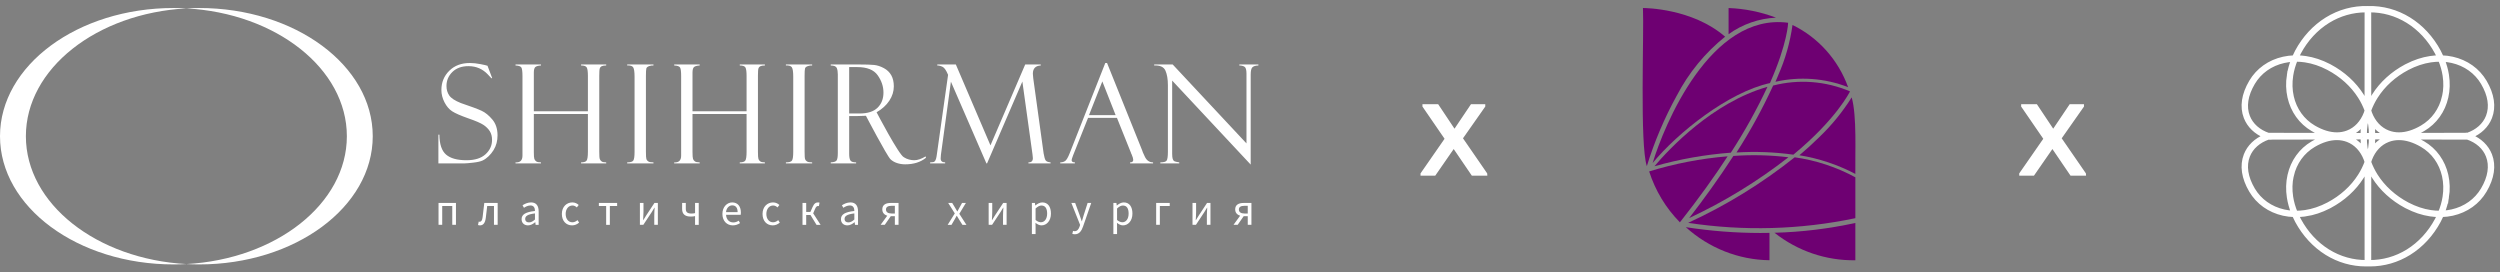 <?xml version="1.0" encoding="UTF-8"?> <svg xmlns="http://www.w3.org/2000/svg" width="312" height="34" viewBox="0 0 312 34" fill="none"><rect x="0" y="0" width="312" height="34" fill="#808080" stroke="none"/><path d="M3.23 17C3.23 8.565 12.069 1.654 23.279 1.044C22.746 1.015 22.208 1 21.665 1C9.699 1 0 8.163 0 17C0 25.836 9.699 33 21.665 33C22.208 33 22.746 32.985 23.279 32.956C12.069 32.345 3.23 25.435 3.23 17Z" fill="white"></path><path d="M54.728 25.328H56.903V28.059H56.443V25.705H55.188V28.059H54.728V25.328ZM59.657 28.081L59.743 27.656C59.78 27.667 59.818 27.678 59.867 27.678C60.058 27.678 60.182 27.503 60.23 27.101C60.302 26.51 60.37 25.921 60.439 25.328H62.108V28.059H61.648V25.705H60.804C60.745 26.207 60.686 26.714 60.623 27.216C60.545 27.824 60.304 28.127 59.904 28.127C59.803 28.127 59.733 28.111 59.657 28.081ZM66.764 27.393V26.634C65.853 26.744 65.545 26.969 65.545 27.318C65.545 27.628 65.755 27.754 66.022 27.754C66.284 27.754 66.501 27.626 66.764 27.393ZM65.095 27.35C65.095 26.755 65.606 26.458 66.764 26.331C66.763 25.98 66.647 25.641 66.203 25.641C65.889 25.641 65.606 25.791 65.392 25.934L65.213 25.618C65.463 25.452 65.844 25.261 66.28 25.261C66.944 25.261 67.224 25.704 67.224 26.384V28.06H66.844L66.805 27.733H66.79C66.531 27.949 66.228 28.127 65.891 28.127C65.436 28.127 65.095 27.843 65.095 27.35ZM70.12 26.697C70.12 25.786 70.732 25.261 71.427 25.261C71.784 25.261 72.031 25.409 72.223 25.581L71.987 25.887C71.829 25.743 71.662 25.646 71.448 25.646C70.956 25.646 70.595 26.071 70.595 26.697C70.595 27.323 70.936 27.742 71.436 27.742C71.684 27.742 71.904 27.621 72.074 27.47L72.273 27.78C72.029 27.999 71.721 28.127 71.395 28.127C70.671 28.127 70.12 27.602 70.12 26.697ZM75.648 25.705H74.738V25.328H77.018V25.705H76.108V28.06H75.648V25.705ZM79.86 25.328H80.307V26.464C80.307 26.753 80.284 27.12 80.264 27.472H80.285C80.386 27.303 80.546 27.054 80.645 26.888L81.674 25.328H82.101V28.059H81.653V26.924C81.653 26.634 81.676 26.269 81.698 25.916H81.676C81.574 26.084 81.416 26.335 81.317 26.5L80.287 28.059H79.86V25.328ZM86.743 26.971C86.552 27.009 86.454 27.028 86.209 27.028C85.525 27.028 85.128 26.755 85.128 26.076V25.328H85.588V26.076C85.588 26.481 85.806 26.651 86.302 26.651C86.466 26.651 86.587 26.633 86.743 26.598V25.328H87.203V28.06H86.743V26.971ZM92.056 26.474C92.056 25.926 91.811 25.629 91.386 25.629C91.004 25.629 90.663 25.937 90.606 26.474H92.056ZM90.156 26.697C90.156 25.808 90.752 25.261 91.377 25.261C92.071 25.261 92.463 25.761 92.463 26.542C92.463 26.64 92.455 26.738 92.441 26.805H90.611C90.643 27.384 90.996 27.759 91.513 27.759C91.775 27.759 91.989 27.674 92.19 27.54L92.355 27.843C92.116 28 91.827 28.127 91.457 28.127C90.732 28.127 90.156 27.595 90.156 26.697ZM95.165 26.697C95.165 25.786 95.778 25.261 96.473 25.261C96.83 25.261 97.077 25.409 97.269 25.581L97.033 25.887C96.875 25.743 96.707 25.646 96.494 25.646C96.002 25.646 95.64 26.071 95.64 26.697C95.64 27.323 95.982 27.742 96.481 27.742C96.73 27.742 96.95 27.621 97.12 27.47L97.319 27.78C97.075 27.999 96.766 28.127 96.44 28.127C95.717 28.127 95.165 27.602 95.165 26.697ZM101.049 26.651L101.405 25.845C101.615 25.366 101.824 25.261 102.119 25.261C102.176 25.261 102.237 25.272 102.28 25.291L102.198 25.724C102.169 25.713 102.139 25.708 102.108 25.709C101.966 25.709 101.853 25.761 101.715 26.084L101.44 26.728L101.049 26.651ZM100.153 25.328H100.613V26.452H101.376L102.409 28.06H101.902L101.146 26.828H100.613V28.06H100.153V25.328ZM106.622 27.393V26.634C105.711 26.744 105.403 26.969 105.403 27.318C105.403 27.628 105.613 27.754 105.879 27.754C106.142 27.754 106.359 27.626 106.622 27.393ZM104.952 27.35C104.952 26.755 105.464 26.458 106.622 26.331C106.621 25.98 106.505 25.641 106.061 25.641C105.747 25.641 105.464 25.791 105.25 25.934L105.07 25.618C105.321 25.452 105.702 25.261 106.138 25.261C106.802 25.261 107.082 25.704 107.082 26.384V28.06H106.702L106.663 27.733H106.648C106.389 27.949 106.087 28.127 105.749 28.127C105.294 28.127 104.952 27.843 104.952 27.35ZM111.678 26.645V25.686H111.253C110.827 25.686 110.57 25.826 110.57 26.148C110.57 26.469 110.827 26.645 111.253 26.645H111.678ZM111.678 26.982H111.175C110.64 26.982 110.109 26.741 110.109 26.138C110.109 25.536 110.568 25.328 111.176 25.328H112.138V28.059H111.678V26.982ZM110.857 26.743L111.239 26.88L110.42 28.059H109.9L110.857 26.743ZM119.157 26.634L118.335 25.328H118.834L119.197 25.928C119.281 26.078 119.373 26.232 119.464 26.383H119.486C119.568 26.232 119.649 26.078 119.732 25.928L120.064 25.328H120.543L119.721 26.683L120.609 28.06H120.111L119.71 27.425C119.616 27.259 119.517 27.095 119.414 26.934H119.392C119.299 27.092 119.21 27.258 119.117 27.425L118.748 28.06H118.269L119.157 26.634ZM123.384 25.328H123.832V26.464C123.832 26.753 123.808 27.12 123.788 27.472H123.809C123.911 27.303 124.07 27.054 124.17 26.888L125.197 25.328H125.625V28.059H125.177V26.924C125.177 26.634 125.2 26.269 125.222 25.916H125.199C125.098 26.084 124.94 26.335 124.841 26.5L123.811 28.059H123.384V25.328ZM130.683 26.656C130.683 26.054 130.478 25.649 129.967 25.649C129.736 25.649 129.504 25.776 129.24 26.022V27.454C129.486 27.662 129.722 27.738 129.902 27.738C130.351 27.738 130.683 27.331 130.683 26.656ZM128.78 25.328H129.16L129.199 25.643H129.214C129.46 25.438 129.766 25.261 130.08 25.261C130.783 25.261 131.158 25.808 131.158 26.652C131.158 27.583 130.602 28.127 129.981 28.127C129.732 28.127 129.477 28.011 129.227 27.81L129.24 28.287V29.212H128.78V25.328ZM133.825 29.18L133.915 28.812C133.969 28.83 134.052 28.853 134.122 28.853C134.429 28.853 134.623 28.606 134.735 28.266L134.796 28.065L133.706 25.328H134.18L134.735 26.84C134.82 27.078 134.911 27.357 135 27.61H135.022C135.099 27.361 135.176 27.081 135.25 26.84L135.735 25.328H136.186L135.161 28.284C134.97 28.826 134.689 29.236 134.144 29.236C134.017 29.236 133.912 29.214 133.825 29.18ZM140.852 26.656C140.852 26.054 140.648 25.649 140.136 25.649C139.906 25.649 139.673 25.776 139.409 26.022V27.454C139.656 27.662 139.891 27.738 140.071 27.738C140.521 27.738 140.852 27.331 140.852 26.656ZM138.949 25.328H139.329L139.368 25.643H139.383C139.629 25.438 139.935 25.261 140.25 25.261C140.952 25.261 141.327 25.808 141.327 26.652C141.327 27.583 140.771 28.127 140.151 28.127C139.901 28.127 139.646 28.011 139.397 27.81L139.409 28.287V29.212H138.949V25.328ZM144.289 25.328H145.983V25.705H144.749V28.059H144.289V25.328ZM148.825 25.328H149.273V26.464C149.273 26.753 149.249 27.12 149.229 27.472H149.25C149.352 27.303 149.511 27.054 149.611 26.888L150.639 25.328H151.066V28.059H150.618V26.924C150.618 26.634 150.642 26.269 150.663 25.916H150.64C150.539 26.084 150.381 26.335 150.282 26.5L149.252 28.059H148.825V25.328ZM155.719 26.645V25.686H155.294C154.868 25.686 154.611 25.826 154.611 26.148C154.611 26.469 154.868 26.645 155.294 26.645H155.719ZM155.719 26.982H155.216C154.682 26.982 154.15 26.741 154.15 26.138C154.15 25.536 154.609 25.328 155.217 25.328H156.179V28.059H155.719V26.982ZM154.899 26.743L155.281 26.88L154.462 28.059H153.941L154.899 26.743ZM60.841 8.206L61.425 9.748L61.325 9.765C61.325 9.759 61.171 9.594 60.862 9.27C60.562 8.952 60.202 8.697 59.803 8.52C59.405 8.344 58.956 8.256 58.456 8.256C57.616 8.256 56.95 8.498 56.458 8.981C55.966 9.464 55.72 10.047 55.72 10.729C55.72 11.181 55.835 11.576 56.066 11.914C56.297 12.252 56.779 12.567 57.512 12.86C58.774 13.287 59.637 13.608 60.101 13.823C60.566 14.038 61.014 14.402 61.445 14.915C61.877 15.429 62.092 16.087 62.092 16.891C62.092 17.226 62.053 17.546 61.976 17.85C61.895 18.16 61.768 18.456 61.6 18.729C61.427 19.011 61.218 19.27 60.979 19.499C60.737 19.731 60.491 19.906 60.24 20.026C59.99 20.146 59.596 20.237 59.056 20.298C58.517 20.36 58.161 20.391 57.989 20.39H54.711V16.803H54.836C54.847 17.994 55.125 18.824 55.67 19.293C56.215 19.762 57.063 19.997 58.214 19.997C59.259 19.997 60.053 19.748 60.595 19.251C61.137 18.753 61.408 18.156 61.408 17.457C61.408 17.033 61.314 16.671 61.125 16.372C60.936 16.073 60.672 15.811 60.332 15.585C59.993 15.358 59.351 15.082 58.406 14.756C57.468 14.425 56.808 14.135 56.426 13.886C56.045 13.638 55.726 13.264 55.47 12.764C55.214 12.265 55.086 11.756 55.086 11.236C55.086 10.282 55.413 9.481 56.066 8.834C56.719 8.186 57.577 7.862 58.639 7.863C59.051 7.863 59.495 7.91 59.974 8.005C60.452 8.1 60.719 8.161 60.774 8.189C60.795 8.2 60.818 8.206 60.841 8.206ZM73.37 14.231H66.622V18.976C66.622 19.422 66.643 19.707 66.685 19.83C66.726 19.953 66.804 20.056 66.918 20.14C67.032 20.223 67.231 20.265 67.514 20.265V20.39H64.337V20.265C64.915 20.304 65.204 20.022 65.204 19.419V9.495C65.204 8.932 65.158 8.574 65.066 8.424C64.975 8.273 64.731 8.189 64.337 8.172V8.046H67.514V8.172C67.164 8.194 66.928 8.261 66.805 8.373C66.683 8.485 66.622 8.714 66.622 9.06V13.887H73.37V9.471C73.37 8.968 73.326 8.626 73.24 8.445C73.154 8.263 72.914 8.172 72.519 8.172V8.046H75.655V8.172C75.407 8.172 75.222 8.202 75.101 8.26C75.044 8.287 74.992 8.324 74.95 8.371C74.907 8.418 74.874 8.473 74.854 8.533C74.81 8.655 74.788 8.968 74.788 9.47V18.942C74.788 19.428 74.81 19.731 74.854 19.851C74.898 19.971 74.975 20.07 75.085 20.148C75.195 20.226 75.385 20.265 75.655 20.265V20.39H72.519V20.265C72.858 20.265 73.085 20.195 73.198 20.056C73.312 19.916 73.37 19.54 73.37 18.926V14.231ZM81.553 8.047V8.173C81.392 8.156 81.213 8.181 81.015 8.248C80.818 8.315 80.701 8.412 80.665 8.541C80.629 8.669 80.611 8.974 80.611 9.453V18.925C80.611 19.439 80.632 19.753 80.673 19.867C80.715 19.981 80.796 20.076 80.915 20.152C81.034 20.227 81.247 20.265 81.553 20.265V20.39H78.275V20.265C78.687 20.265 78.942 20.185 79.043 20.026C79.143 19.867 79.193 19.506 79.193 18.942V9.563C79.193 8.976 79.137 8.592 79.026 8.411C78.915 8.229 78.664 8.15 78.275 8.173V8.047H81.553ZM93.173 14.231H86.425V18.976C86.425 19.422 86.446 19.707 86.488 19.83C86.53 19.953 86.608 20.056 86.722 20.14C86.835 20.223 87.034 20.265 87.318 20.265V20.39H84.14V20.265C84.718 20.304 85.007 20.022 85.007 19.419V9.495C85.007 8.932 84.962 8.574 84.87 8.424C84.778 8.273 84.535 8.189 84.14 8.172V8.046H87.318V8.172C86.967 8.194 86.731 8.261 86.609 8.373C86.487 8.485 86.425 8.714 86.425 9.06V13.887H93.173V9.471C93.173 8.968 93.13 8.626 93.044 8.445C92.957 8.263 92.717 8.172 92.322 8.172V8.046H95.458V8.172C95.211 8.172 95.026 8.202 94.905 8.26C94.847 8.287 94.796 8.324 94.753 8.371C94.711 8.418 94.678 8.473 94.657 8.533C94.613 8.655 94.591 8.968 94.591 9.47V18.942C94.591 19.428 94.613 19.731 94.657 19.851C94.701 19.971 94.778 20.07 94.888 20.148C94.999 20.226 95.189 20.265 95.458 20.265V20.39H92.322V20.265C92.661 20.265 92.888 20.195 93.002 20.056C93.116 19.916 93.173 19.54 93.173 18.926V14.231ZM101.357 8.047V8.173C101.195 8.156 101.016 8.181 100.819 8.248C100.621 8.315 100.504 8.412 100.468 8.541C100.432 8.669 100.414 8.974 100.414 9.453V18.925C100.414 19.439 100.435 19.753 100.477 19.867C100.518 19.981 100.599 20.076 100.718 20.152C100.838 20.227 101.051 20.265 101.357 20.265V20.39H98.079V20.265C98.49 20.265 98.746 20.185 98.846 20.026C98.946 19.867 98.996 19.506 98.996 18.942V9.563C98.996 8.976 98.941 8.592 98.829 8.411C98.718 8.229 98.468 8.15 98.079 8.173V8.047H101.357ZM105.977 8.373V14.164H107.264C108.278 14.164 109.03 13.924 109.52 13.443C110.011 12.963 110.256 12.332 110.256 11.549C110.256 10.79 110.015 10.071 109.533 9.392C109.052 8.713 108.203 8.373 106.989 8.373H105.977ZM103.675 8.173V8.046H107.162C108.046 8.046 108.685 8.066 109.08 8.105C109.475 8.145 109.879 8.275 110.294 8.495C110.708 8.716 111.021 9.015 111.232 9.393C111.444 9.77 111.549 10.233 111.549 10.78C111.549 11.407 111.361 12.004 110.986 12.571C110.61 13.139 110.081 13.618 109.397 14.01C109.397 14.01 112.173 19.336 112.805 19.624C113.194 19.885 113.681 19.997 114.098 19.997C114.509 19.997 114.982 19.837 115.516 19.519L115.565 19.686C114.899 20.234 114.033 20.508 112.966 20.508C112.255 20.508 111.556 20.29 111.133 19.873C110.66 19.408 108.067 14.449 108.067 14.449L106.972 14.483H105.977V19.202C105.977 19.581 106.027 19.853 106.126 20.018C106.225 20.182 106.465 20.265 106.845 20.265V20.39H103.675V20.265C104.07 20.248 104.316 20.164 104.414 20.014C104.511 19.863 104.559 19.556 104.559 19.093V9.286C104.559 8.968 104.518 8.704 104.434 8.495C104.351 8.285 104.098 8.178 103.675 8.173ZM127.945 8.047H129.884V8.173C129.229 8.206 128.901 8.55 128.901 9.204C128.901 9.344 128.918 9.536 128.951 9.782L130.243 19.134C130.321 19.599 130.408 19.897 130.506 20.028C130.603 20.158 130.804 20.237 131.111 20.265V20.39H128.349V20.265C128.718 20.276 128.902 20.099 128.902 19.732C128.902 19.649 128.885 19.485 128.852 19.241L127.591 10.175L123.186 20.39H123.103L118.674 10.192L117.428 19.309C117.405 19.466 117.394 19.624 117.395 19.783C117.395 20.104 117.582 20.265 117.957 20.265V20.39H116.08V20.265C116.364 20.265 116.546 20.23 116.627 20.16C116.707 20.09 116.77 19.978 116.814 19.825C116.859 19.671 116.892 19.499 116.914 19.31L118.32 9.338C118.091 8.785 117.862 8.452 117.634 8.34C117.405 8.228 117.185 8.172 116.973 8.173V8.047H119.29L123.61 18.143L127.945 8.047ZM135.908 14.365H139.23L137.57 10.159L135.908 14.365ZM139.395 14.709H135.79L133.93 19.368C133.802 19.703 133.738 19.91 133.738 19.988C133.738 20.173 133.874 20.265 134.147 20.265V20.39H132.32V20.265C132.564 20.265 132.77 20.205 132.937 20.085C133.103 19.964 133.286 19.653 133.487 19.15L137.94 7.862H138.16L142.541 18.763C142.541 18.82 142.653 19.084 142.878 19.556C143.103 20.029 143.445 20.265 143.905 20.265V20.39H141.036V20.265C141.297 20.265 141.428 20.161 141.428 19.955C141.428 19.815 141.364 19.592 141.236 19.284C141.214 19.262 141.194 19.226 141.178 19.176C141.167 19.12 141.158 19.092 141.153 19.092L139.395 14.709ZM154.669 8.047H157.046V8.173C156.684 8.184 156.434 8.26 156.295 8.403C156.156 8.545 156.087 8.846 156.087 9.304V20.542L146.286 10.056V19.185C146.286 19.475 146.309 19.69 146.353 19.829C146.398 19.969 146.462 20.064 146.545 20.114C146.629 20.164 146.837 20.215 147.171 20.265V20.39H144.81V20.265C145.232 20.265 145.495 20.189 145.598 20.039C145.701 19.888 145.753 19.528 145.753 18.958V10.609C145.753 9.878 145.651 9.281 145.448 8.817C145.245 8.354 144.777 8.139 144.043 8.173V8.047H146.353L155.561 17.898V9.186C155.561 8.717 155.478 8.431 155.311 8.327C155.144 8.224 154.93 8.173 154.669 8.173V8.047Z" fill="white"></path><path d="M23.238 32.956C34.449 32.345 43.288 25.435 43.288 17C43.288 8.565 34.449 1.654 23.238 1.044C23.772 1.015 24.31 1 24.854 1C36.819 1 46.518 8.163 46.518 17C46.518 25.837 36.819 33 24.854 33C24.31 33 23.772 32.985 23.238 32.956Z" fill="white"></path><path d="M177.281 21.64L180.281 17.32L177.521 13.3V13H179.481L181.521 16.06L183.581 13H185.361V13.3L182.581 17.26L185.601 21.64L185.621 21.92H183.681L181.421 18.6L179.121 21.92H177.281V21.64Z" fill="white"></path><path d="M221.293 10.669C219.965 13.564 218.435 16.358 216.715 19.03C219.084 18.884 221.461 18.975 223.812 19.302C229.204 14.854 230.854 11.459 230.881 11.406C227.847 10.113 224.483 9.856 221.294 10.674" fill="#6E0072"></path><path d="M223.196 19.627C220.916 19.351 218.616 19.296 216.327 19.462C214.476 22.325 212.536 24.983 210.809 27.213C215.204 25.165 219.359 22.621 223.196 19.627Z" fill="#6E0072"></path><path d="M206.25 20.345C209.367 16.56 215.703 11.505 220.891 10.367C223.098 5.365 223.158 2.86 223.159 2.84C213.423 1.552 207.655 15.715 206.25 20.344" fill="#6E0072"></path><path d="M206.473 20.75C209.589 19.863 212.784 19.295 216.01 19.054C217.719 16.426 219.246 13.68 220.578 10.835C213.716 12.788 208.291 18.603 206.473 20.749" fill="#6E0072"></path><path d="M223.976 19.631C219.883 22.891 215.418 25.637 210.68 27.811C217.616 28.866 224.681 28.669 231.55 27.229C231.55 26.348 231.55 23.065 231.55 22.128C229.191 20.851 226.629 20.006 223.981 19.631" fill="#6E0072"></path><path d="M205.816 21.397C206.584 23.792 207.899 25.967 209.652 27.746C212.038 24.729 213.994 21.984 215.61 19.507C212.288 19.78 209.003 20.413 205.812 21.396" fill="#6E0072"></path><path d="M219.699 29.076C216.583 29.071 213.471 28.829 210.391 28.351C213.269 30.961 216.976 32.426 220.83 32.477V29.063C220.454 29.07 220.078 29.076 219.699 29.076Z" fill="#6E0072"></path><path d="M209.251 11.952C210.739 9.092 212.797 6.58 215.294 4.577C211.202 1.038 205.314 1.002 205.041 1C205.187 4.076 204.627 18.014 205.525 20.734C206.467 17.683 207.716 14.739 209.251 11.949" fill="#6E0072"></path><path d="M221.457 29.049C224.339 31.327 227.899 32.538 231.548 32.48V27.823C228.229 28.548 224.85 28.959 221.457 29.049Z" fill="#6E0072"></path><path d="M221.919 9.402C221.811 9.67 221.697 9.937 221.578 10.205C224.599 9.519 227.752 9.752 230.644 10.878C229.413 7.468 226.923 4.683 223.704 3.116C223.405 5.288 222.803 7.405 221.914 9.402" fill="#6E0072"></path><path d="M221.643 2.204C219.747 1.484 217.749 1.078 215.727 1.003V4.267C217.464 3.017 219.517 2.301 221.643 2.204Z" fill="#6E0072"></path><path d="M227.021 17.139C226.259 17.89 225.441 18.636 224.566 19.375C227 19.769 229.356 20.556 231.546 21.704C231.503 19.171 231.754 14.484 231.091 12.154C229.943 13.98 228.575 15.655 227.021 17.139Z" fill="#6E0072"></path><path d="M252 21.64L255 17.32L252.24 13.3V13H254.2L256.24 16.06L258.3 13H260.08V13.3L257.3 17.26L260.32 21.64L260.34 21.92H258.4L256.14 18.6L253.84 21.92H252V21.64Z" fill="white"></path><path d="M310.763 14.651C311.275 13.337 311.048 11.797 310.106 10.203C309.241 8.737 307.806 7.716 306.069 7.325C305.631 7.227 305.184 7.171 304.728 7.157C304.619 6.91 304.501 6.663 304.37 6.421C303.467 4.737 302.184 3.346 300.654 2.399C299.103 1.437 297.33 0.955 295.525 1.003H295.515H295.505C293.701 0.955 291.927 1.437 290.376 2.399C288.849 3.346 287.564 4.735 286.66 6.421C286.53 6.665 286.409 6.91 286.303 7.157C285.846 7.171 285.399 7.229 284.962 7.325C283.224 7.713 281.789 8.735 280.924 10.203C279.982 11.797 279.755 13.337 280.267 14.651C280.678 15.704 281.531 16.524 282.698 16.999C281.533 17.477 280.678 18.297 280.267 19.347C279.755 20.661 279.982 22.201 280.924 23.796C281.789 25.261 283.224 26.283 284.962 26.674C285.397 26.772 285.846 26.825 286.3 26.839C286.409 27.086 286.527 27.333 286.66 27.578C287.564 29.261 288.847 30.652 290.376 31.599C291.857 32.518 293.541 33 295.259 33C295.341 33 295.423 33 295.505 32.998H295.515H295.525C295.607 32.998 295.689 33 295.771 33C297.489 33 299.173 32.518 300.654 31.599C302.181 30.652 303.467 29.264 304.37 27.578C304.501 27.333 304.621 27.086 304.73 26.839C305.187 26.825 305.634 26.77 306.069 26.674C307.806 26.285 309.241 25.263 310.106 23.796C311.048 22.201 311.275 20.661 310.763 19.347C310.352 18.294 309.497 17.474 308.333 16.999C309.497 16.522 310.352 15.702 310.763 14.651ZM295.513 16.851H295.136C295.129 15.97 295.259 15.1 295.513 14.263C295.766 15.1 295.897 15.97 295.89 16.851H295.513ZM295.513 17.15H295.89C295.897 18.03 295.766 18.901 295.513 19.738C295.259 18.901 295.129 18.03 295.136 17.15H295.513ZM293.089 16.803C293.846 16.515 294.483 16.002 294.964 15.313C294.88 15.819 294.839 16.332 294.841 16.851L292.959 16.846C293.002 16.831 293.046 16.819 293.087 16.803H293.089ZM294.841 17.15C294.836 17.668 294.88 18.181 294.964 18.688C294.483 17.999 293.846 17.486 293.089 17.198C293.046 17.181 293.002 17.169 292.961 17.155L294.843 17.15H294.841ZM297.936 17.196C297.18 17.484 296.542 17.997 296.061 18.685C296.146 18.179 296.187 17.666 296.184 17.148L298.067 17.153C298.023 17.167 297.98 17.179 297.939 17.196H297.936ZM296.184 16.848C296.189 16.33 296.146 15.817 296.061 15.311C296.542 15.999 297.18 16.512 297.936 16.8C297.98 16.817 298.023 16.829 298.064 16.843L296.182 16.848H296.184ZM305.013 12.056C304.643 13.702 303.667 15.059 302.266 15.882C301.263 16.469 300.294 16.767 299.386 16.767C298.917 16.767 298.465 16.685 298.045 16.524C297.018 16.134 296.225 15.284 295.783 14.129C295.752 14.025 295.721 13.92 295.684 13.817V13.75C295.899 13.169 296.177 12.606 296.515 12.073C297.446 10.603 298.811 9.368 300.463 8.502C301.41 8.006 302.379 7.68 303.346 7.536C303.744 7.476 304.138 7.45 304.527 7.452C304.798 8.104 304.986 8.761 305.088 9.419C305.228 10.327 305.204 11.215 305.015 12.056H305.013ZM287.682 7.536C288.649 7.68 289.62 8.006 290.565 8.502C292.217 9.371 293.582 10.606 294.512 12.073C294.851 12.608 295.126 13.169 295.344 13.75V13.817C295.307 13.92 295.276 14.025 295.245 14.129C294.802 15.284 294.012 16.134 292.983 16.524C292.563 16.685 292.111 16.767 291.642 16.767C290.734 16.767 289.765 16.469 288.762 15.882C287.361 15.062 286.385 13.702 286.015 12.056C285.827 11.215 285.802 10.327 285.943 9.419C286.044 8.761 286.233 8.102 286.503 7.45C286.518 7.45 286.532 7.45 286.547 7.45C286.921 7.45 287.3 7.478 287.685 7.536H287.682ZM286.013 21.944C286.382 20.299 287.358 18.942 288.76 18.119C289.762 17.532 290.731 17.234 291.64 17.234C292.108 17.234 292.56 17.316 292.981 17.477C294.008 17.867 294.8 18.716 295.242 19.872C295.274 19.975 295.305 20.081 295.341 20.184V20.251C295.126 20.831 294.848 21.395 294.51 21.927C293.58 23.398 292.215 24.633 290.562 25.498C289.615 25.995 288.646 26.321 287.68 26.465C287.281 26.525 286.887 26.551 286.498 26.549C286.228 25.896 286.039 25.239 285.938 24.582C285.798 23.673 285.822 22.786 286.01 21.944H286.013ZM303.343 26.465C302.377 26.321 301.406 25.995 300.461 25.498C298.808 24.63 297.443 23.395 296.513 21.927C296.175 21.393 295.899 20.831 295.682 20.251V20.184C295.718 20.081 295.75 19.975 295.781 19.872C296.223 18.716 297.013 17.867 298.042 17.477C298.463 17.316 298.915 17.234 299.383 17.234C300.292 17.234 301.261 17.532 302.263 18.119C303.665 18.939 304.641 20.299 305.01 21.944C305.199 22.786 305.223 23.673 305.083 24.582C304.981 25.239 304.793 25.899 304.522 26.549C304.133 26.551 303.74 26.525 303.341 26.465H303.343ZM303.3 7.241C302.319 7.387 301.338 7.713 300.381 8.207L300.326 8.236C300.326 8.236 300.323 8.236 300.321 8.236L300.26 8.267C298.588 9.157 297.206 10.416 296.259 11.913C296.042 12.258 295.851 12.615 295.682 12.98L295.677 1.293C297.371 1.274 299.035 1.742 300.495 2.648C301.978 3.567 303.225 4.92 304.104 6.557C304.211 6.754 304.307 6.953 304.397 7.152C304.034 7.157 303.669 7.186 303.3 7.241ZM295.257 1.296C295.288 1.296 295.319 1.296 295.351 1.296L295.346 12.982C295.177 12.618 294.986 12.26 294.769 11.915C293.821 10.419 292.439 9.16 290.768 8.27L290.649 8.207C289.692 7.713 288.711 7.387 287.73 7.241C287.361 7.186 286.994 7.157 286.634 7.152C286.723 6.953 286.82 6.754 286.926 6.557C287.805 4.92 289.052 3.567 290.536 2.648C291.968 1.761 293.599 1.293 295.259 1.293L295.257 1.296ZM285.648 9.373C285.503 10.318 285.527 11.244 285.725 12.121C286.112 13.848 287.139 15.275 288.612 16.138C289.146 16.45 289.673 16.685 290.188 16.838L283.195 16.824H283.186L283.164 16.831C283.164 16.831 283.142 16.841 283.13 16.843C281.879 16.424 280.961 15.613 280.545 14.546C280.067 13.318 280.286 11.87 281.183 10.354C282.007 8.96 283.372 7.987 285.029 7.617C285.404 7.534 285.788 7.481 286.179 7.462C285.928 8.095 285.749 8.735 285.65 9.375L285.648 9.373ZM283.166 17.169L283.188 17.177L290.19 17.162C289.675 17.318 289.149 17.551 288.615 17.863C287.141 18.726 286.114 20.153 285.728 21.88C285.529 22.757 285.505 23.683 285.65 24.628C285.749 25.268 285.926 25.909 286.179 26.542C285.788 26.523 285.404 26.472 285.029 26.388C283.372 26.016 282.007 25.045 281.183 23.652C280.289 22.136 280.067 20.688 280.545 19.46C280.961 18.393 281.879 17.582 283.13 17.162C283.142 17.167 283.152 17.172 283.164 17.174L283.166 17.169ZM287.73 26.758C288.711 26.611 289.692 26.285 290.649 25.791L290.71 25.76C290.71 25.76 290.714 25.76 290.714 25.757L290.768 25.729C292.439 24.839 293.821 23.58 294.769 22.083C294.986 21.738 295.177 21.381 295.346 21.016L295.351 32.703C293.655 32.719 291.992 32.254 290.533 31.348C289.05 30.429 287.803 29.076 286.924 27.439C286.817 27.242 286.721 27.043 286.631 26.841C286.994 26.837 287.358 26.81 287.73 26.755V26.758ZM295.679 32.703L295.684 21.016C295.853 21.381 296.044 21.738 296.262 22.083C297.209 23.58 298.591 24.839 300.263 25.729L300.318 25.757C300.318 25.757 300.321 25.757 300.323 25.757L300.384 25.789C301.34 26.283 302.321 26.609 303.302 26.755C303.672 26.81 304.039 26.837 304.402 26.841C304.312 27.041 304.216 27.239 304.109 27.439C303.23 29.076 301.983 30.429 300.5 31.348C299.04 32.252 297.378 32.719 295.682 32.703H295.679ZM305.382 24.625C305.527 23.681 305.503 22.755 305.305 21.877C304.919 20.151 303.892 18.724 302.418 17.86C301.884 17.548 301.357 17.313 300.843 17.16L307.835 17.174H307.844L307.866 17.167C307.866 17.167 307.888 17.157 307.9 17.155C309.152 17.575 310.07 18.385 310.485 19.453C310.964 20.68 310.744 22.129 309.847 23.645C309.024 25.038 307.658 26.012 306.001 26.381C305.627 26.465 305.242 26.515 304.851 26.535C305.102 25.901 305.281 25.261 305.38 24.621L305.382 24.625ZM307.866 16.829L307.844 16.822L300.843 16.836C301.357 16.68 301.884 16.448 302.418 16.136C303.892 15.273 304.919 13.846 305.305 12.119C305.503 11.241 305.527 10.315 305.382 9.371C305.283 8.73 305.105 8.09 304.853 7.457C305.245 7.476 305.629 7.526 306.003 7.61C307.661 7.982 309.026 8.953 309.85 10.347C310.744 11.862 310.966 13.311 310.488 14.539C310.072 15.606 309.154 16.416 307.902 16.836C307.89 16.831 307.881 16.827 307.869 16.824L307.866 16.829Z" fill="white" stroke="white" stroke-width="0.5"></path></svg> 